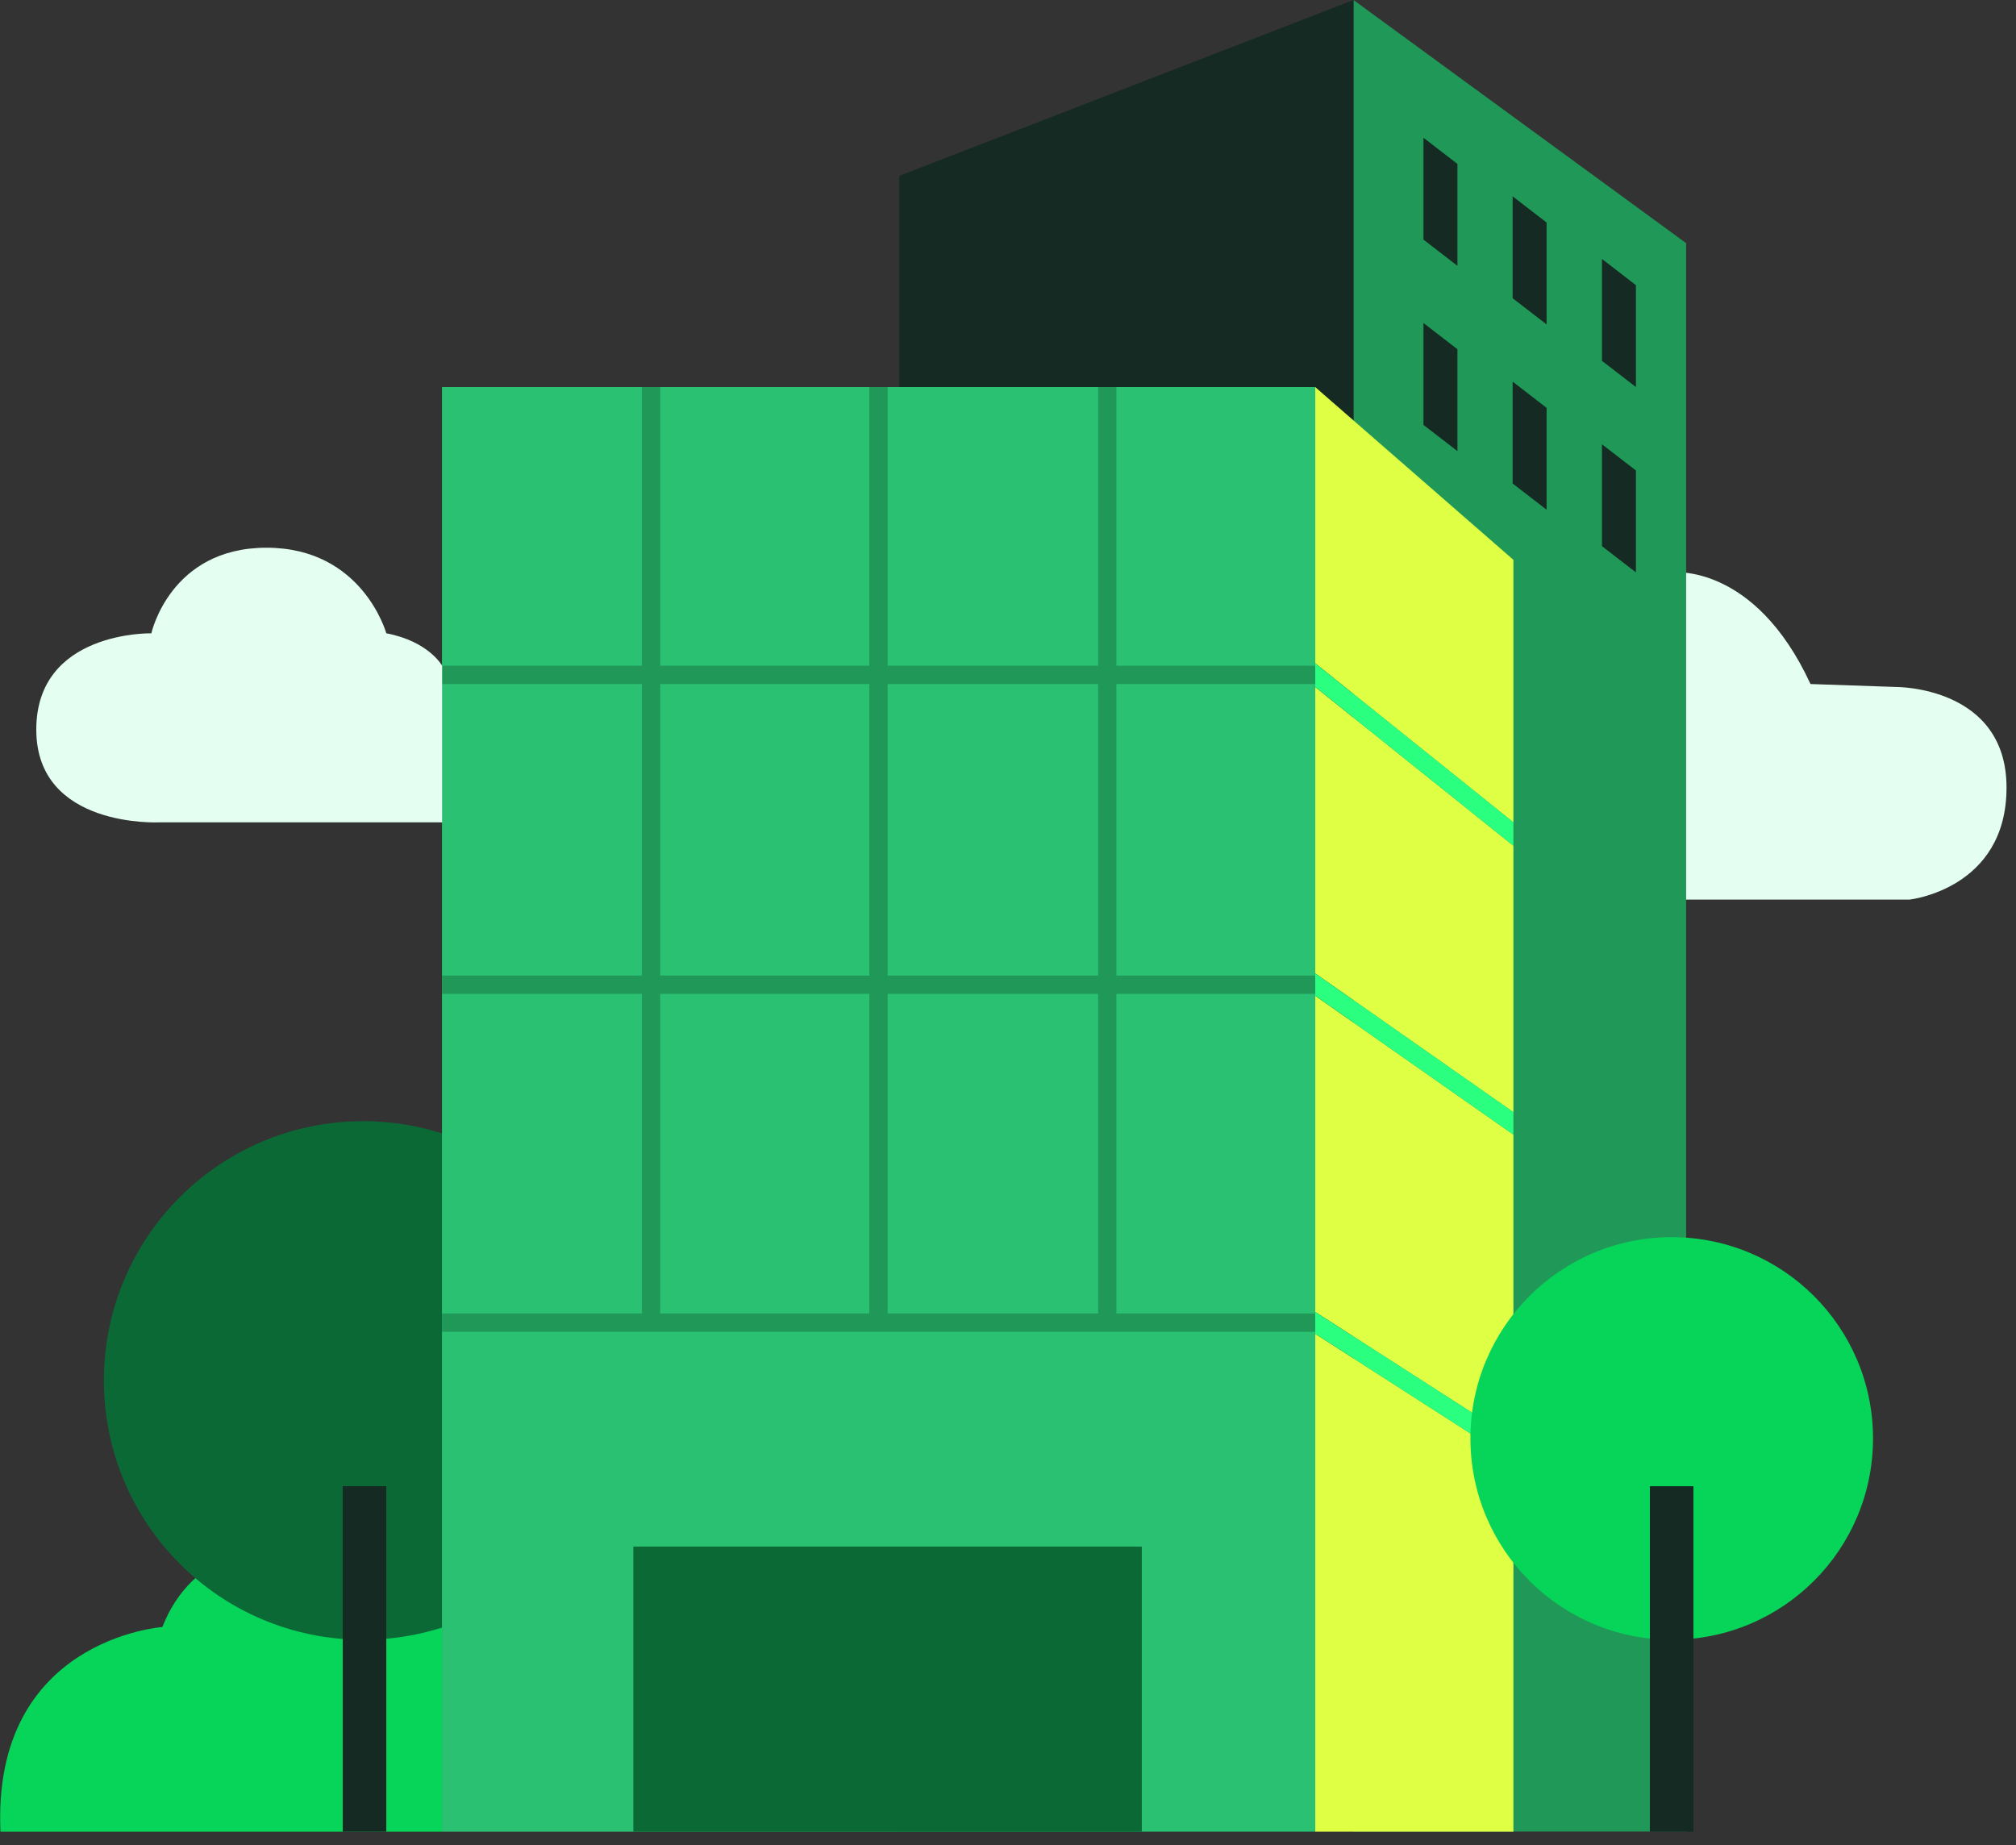 <svg width="130" height="119" viewBox="0 0 130 119" fill="none" xmlns="http://www.w3.org/2000/svg">
<rect x="0" y="0" width="130" height="119" fill="#333333" stroke="none"/>
<g clip-path="url(#clip0_3528_16336)">
<path d="M107.799 36.91C107.799 36.91 113.119 36.26 116.749 44.11L122.269 44.3C122.269 44.3 129.389 44.25 129.389 50.79C129.389 57.33 123.139 58.01 123.139 58.01H107.789V36.91H107.799Z" fill="#E4FFF1"/>
<path d="M17.29 99.731C17.29 99.731 12.42 99.9 10.47 104.92C10.47 104.92 -0.53 105.69 0.03 118.12H28.51V99.731H17.3H17.29Z" fill="#06D559"/>
<path d="M23.419 105.741C32.653 105.741 40.139 98.255 40.139 89.021C40.139 79.787 32.653 72.301 23.419 72.301C14.185 72.301 6.699 79.787 6.699 89.021C6.699 98.255 14.185 105.741 23.419 105.741Z" fill="#0B6936"/>
<path d="M108.729 118.11H87.279V0L108.729 15.68V118.11Z" fill="#209857"/>
<path d="M57.99 118.11H87.28V0L57.99 11.34V118.11Z" fill="#152A23"/>
<path d="M93.981 17.141L91.791 15.451V8.881L93.981 10.571V17.141Z" fill="#152A23"/>
<path d="M99.731 20.92L97.541 19.23V12.66L99.731 14.35V20.92Z" fill="#152A23"/>
<path d="M105.491 24.959L103.301 23.269V16.699L105.491 18.389V24.959Z" fill="#152A23"/>
<path d="M93.981 29.09L91.791 27.4V20.83L93.981 22.52V29.09Z" fill="#152A23"/>
<path d="M99.731 32.869L97.541 31.179V24.609L99.731 26.299V32.869Z" fill="#152A23"/>
<path d="M105.491 36.91L103.301 35.22V28.65L105.491 30.34V36.91Z" fill="#152A23"/>
<path d="M84.81 24.961H28.5V118.121H84.81V24.961Z" fill="#2AC172"/>
<path d="M97.591 36.101V53.031L84.811 42.771V24.961L97.591 36.101Z" fill="#DEFF44"/>
<path d="M97.591 54.541V71.721L84.811 62.771V44.301L97.591 54.541Z" fill="#DEFF44"/>
<path d="M97.591 53.029V54.539L84.811 44.3V42.77L97.591 53.029Z" fill="#2AFF7F"/>
<path d="M97.591 73.171V92.811L84.811 84.601V64.211L97.591 73.171Z" fill="#DEFF44"/>
<path d="M97.591 71.719V73.169L84.811 64.21V62.77L97.591 71.719Z" fill="#2AFF7F"/>
<path d="M97.591 94.22V118.12H84.811V86.01L97.591 94.22Z" fill="#DEFF44"/>
<path d="M97.591 92.81V94.22L84.811 86.01V84.6L97.591 92.81Z" fill="#2AFF7F"/>
<path d="M73.63 99.731H40.84V118.12H73.63V99.731Z" fill="#0B6936"/>
<path d="M84.81 84.699H28.5V85.879H84.81V84.699Z" fill="#209857"/>
<path d="M84.81 62.91H28.5V64.09H84.81V62.91Z" fill="#209857"/>
<path d="M84.81 42.93H28.5V44.11H84.81V42.93Z" fill="#209857"/>
<path d="M42.571 24.961H41.391V85.291H42.571V24.961Z" fill="#209857"/>
<path d="M57.24 24.961H56.06V85.291H57.24V24.961Z" fill="#209857"/>
<path d="M71.99 24.961H70.811V85.291H71.99V24.961Z" fill="#209857"/>
<path d="M24.91 95.84H22.1V118.12H24.91V95.84Z" fill="#152A23"/>
<path d="M107.8 105.739C114.969 105.739 120.78 99.928 120.78 92.759C120.78 85.591 114.969 79.779 107.8 79.779C100.632 79.779 94.82 85.591 94.82 92.759C94.82 99.928 100.632 105.739 107.8 105.739Z" fill="#06D559"/>
<path d="M109.201 95.84H106.391V118.12H109.201V95.84Z" fill="#152A23"/>
<path d="M24.91 40.84C24.91 40.84 23.39 35.32 17.18 35.32C10.97 35.32 9.76 40.84 9.76 40.84C9.76 40.84 2.34 40.67 2.34 47.05C2.34 53.43 10.28 53.03 10.28 53.03H28.51V42.93C28.51 42.93 27.65 41.36 24.92 40.84H24.91Z" fill="#E4FFF1"/>
</g>
<defs>
<clipPath id="clip0_3528_16336">
<rect width="129.39" height="118.12" fill="white"/>
</clipPath>
</defs>
</svg>
